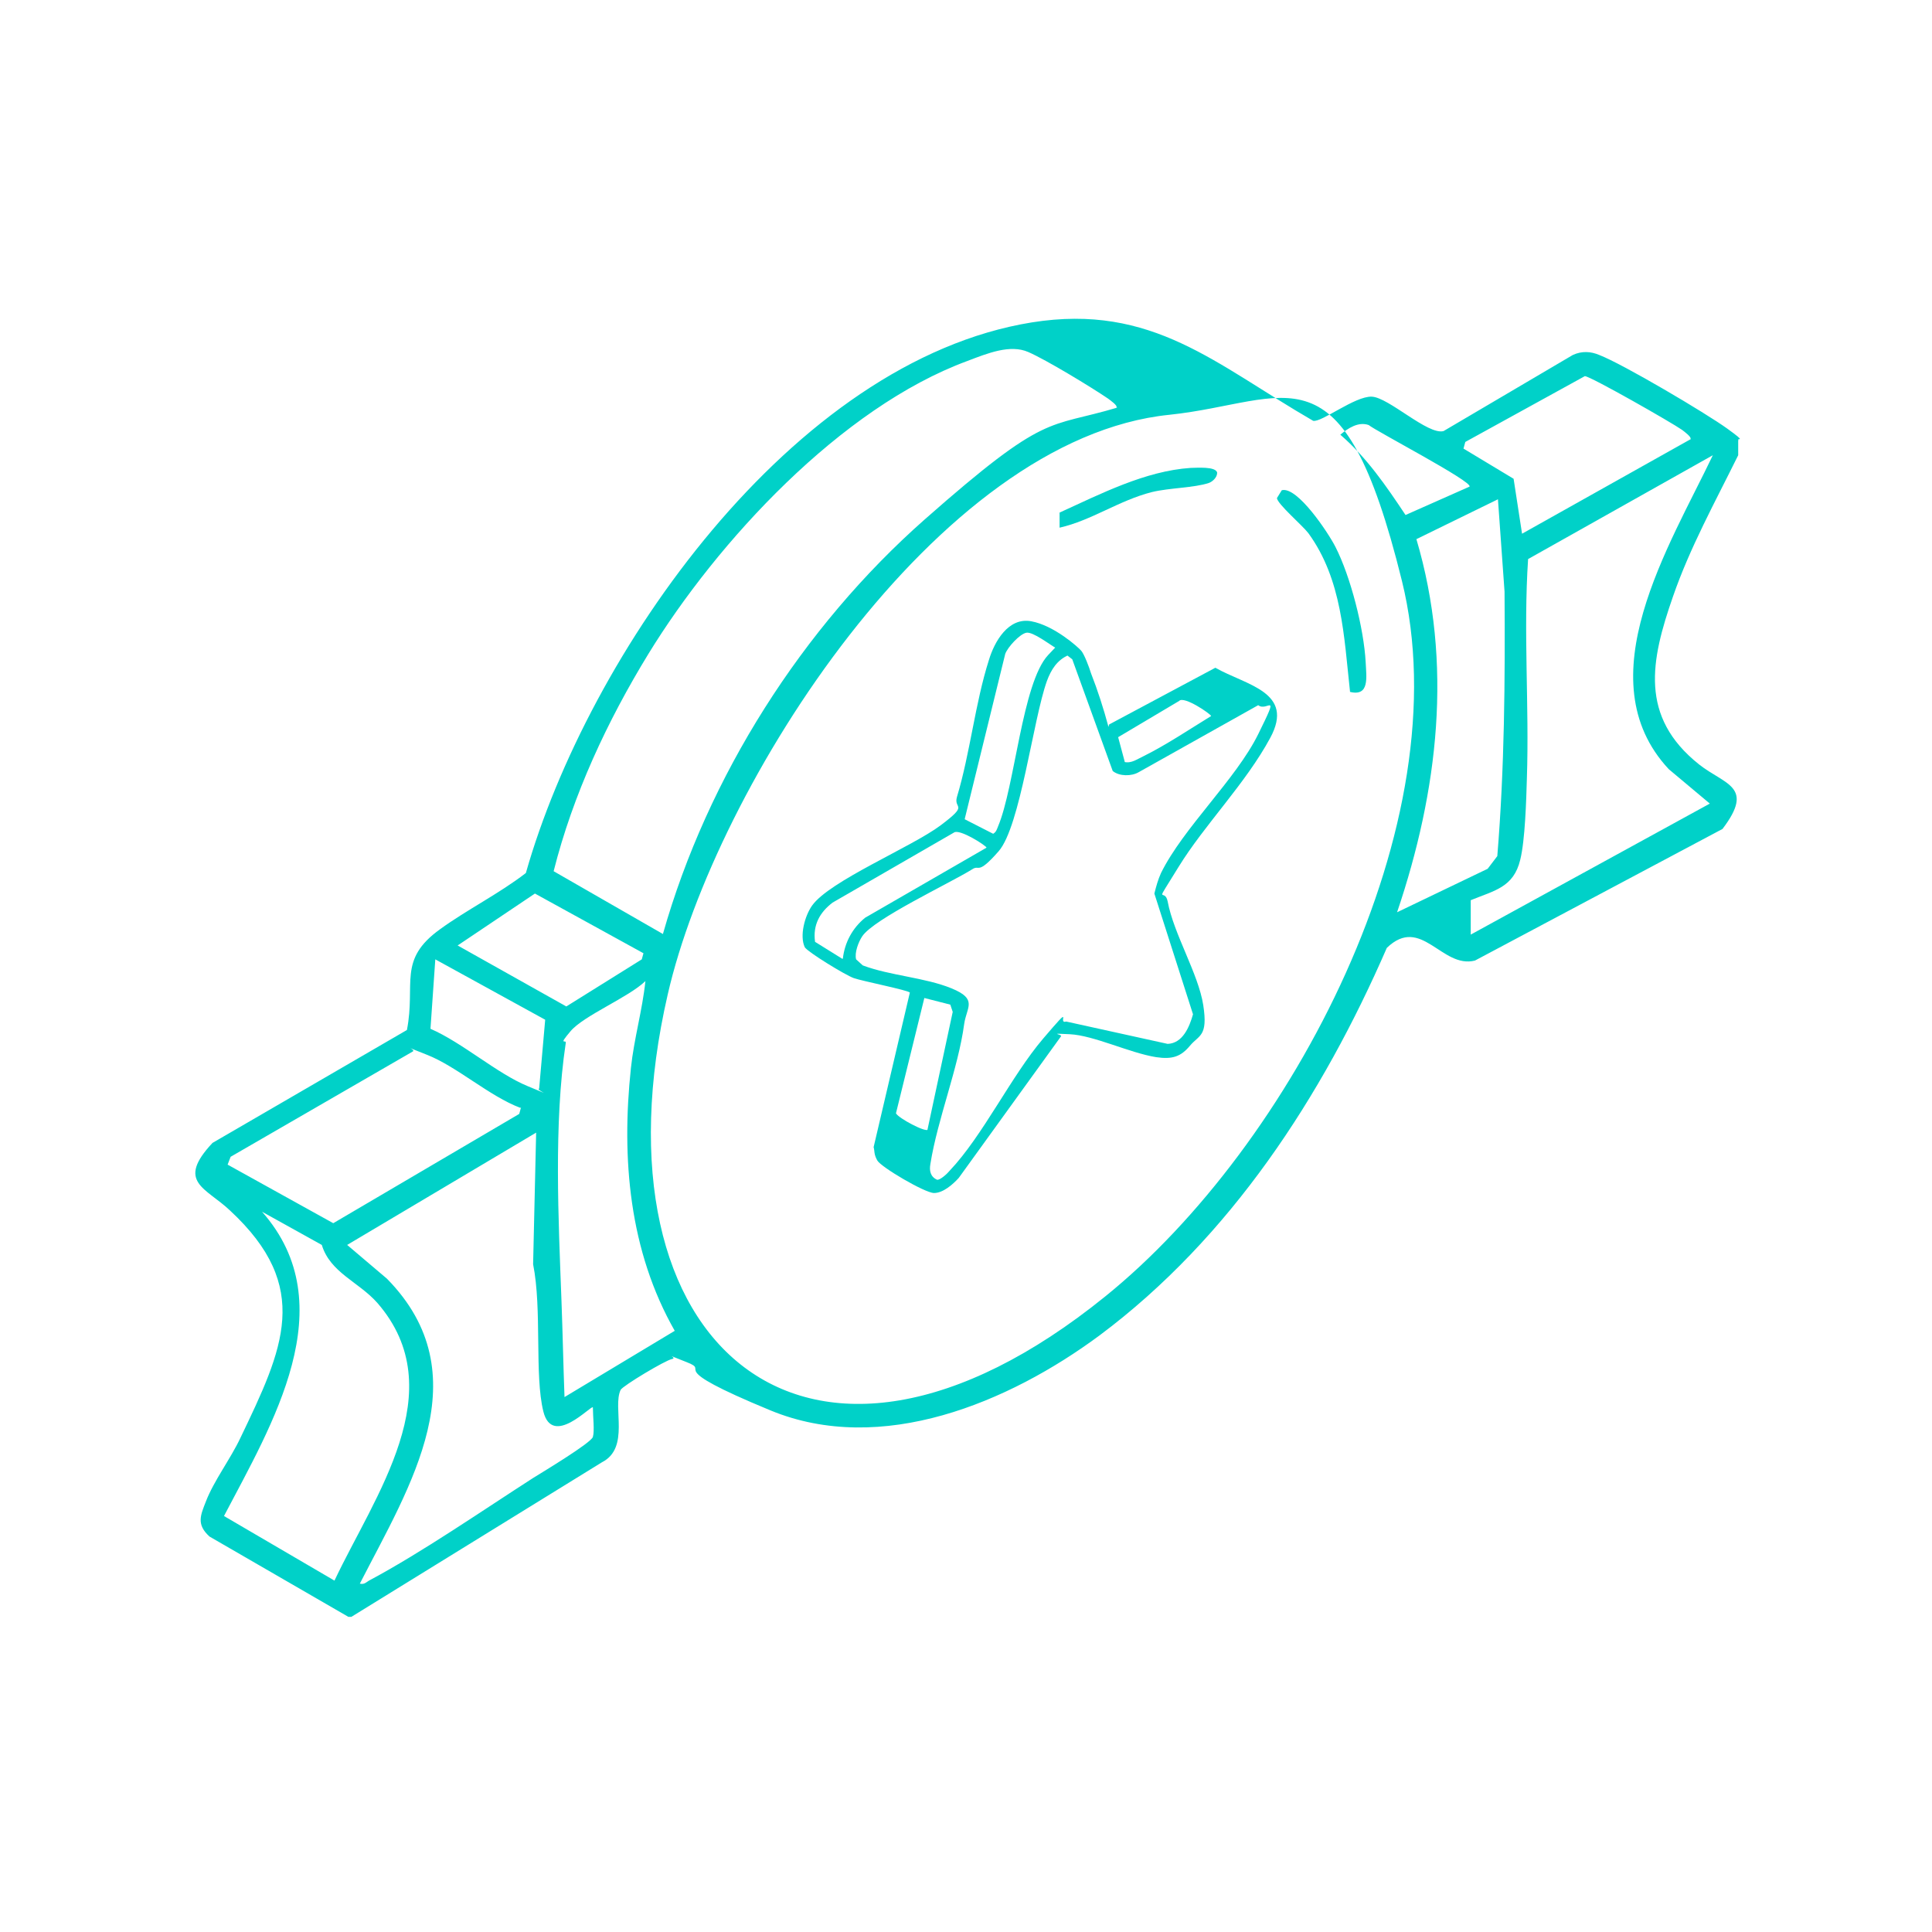 <?xml version="1.0" encoding="UTF-8"?>
<svg id="Layer_1" xmlns="http://www.w3.org/2000/svg" version="1.1" viewBox="0 0 320 320">
  <!-- Generator: Adobe Illustrator 30.0.0, SVG Export Plug-In . SVG Version: 2.1.1 Build 123)  -->
  <defs>
    <style>
      .st0 {
        fill: #00d1c8;
      }
    </style>
  </defs>
  <g id="NwlNI3.tif">
    <g>
      <path class="st0" d="M287.9,72.8v2.6c-3.8,7.7-8,15.3-10.8,23.4-3.7,10.6-5.6,19.9,4.3,27.8,4.3,3.4,9.3,3.6,3.9,10.7l-41,21.8c-5.5,1.4-8.9-7.6-14.6-2.1-10.7,24.6-25.9,48-47.6,64.2-15,11.1-36.1,20-54.5,12.4s-9.5-6.3-13.9-8-1.3-.7-2.4-.5-8.1,4.4-8.5,5.1c-1.4,2.9,1.6,9.6-3.1,12l-41.5,25.6h-.5l-23-13.3c-2.2-2-1.5-3.5-.6-5.8,1.3-3.4,4.1-7.1,5.7-10.5,7.1-14.8,12-25-1.7-37.7-4-3.8-9-4.7-2.9-11.2l32.2-18.7c1.5-7.7-1.6-11.6,5.5-16.7,4.4-3.2,9.8-5.9,14.2-9.3,10.3-36.3,44.1-84.8,83.8-91.2,20-3.2,30.5,7,46.6,16.3,1.4.3,6.9-4.1,9.7-4s9.3,6.4,11.9,5.7l21.4-12.6c1.5-.7,3-.6,4.4,0,3.9,1.5,17.6,9.6,21.2,12.2s1.3,1.3,1.9,2ZM184.9,67.5c.3-.3-1-1.2-1.4-1.5-2.8-1.9-10.2-6.4-13.2-7.7s-6.7.2-10.1,1.5c-20.9,7.7-41.4,29.9-52.8,48.5-6.8,11.1-12.5,23.3-15.7,36l18.1,10.4c7.4-26.1,23.1-50.8,43.4-68.7s20.2-15,31.9-18.5ZM280,72.7c.2-.3-1-1.2-1.4-1.5-1.7-1.2-15.2-8.9-16.1-8.9l-19.8,10.9-.3,1.1,8.3,5,1.4,9.1,28-15.7ZM193.7,68.7c-38.5,3.9-75.2,61.5-83.1,96-13.4,58.1,23.1,90,72.5,50,30.8-24.9,59-78.4,49.1-118.5s-18.6-29.6-38.5-27.5ZM243.4,80.6c.6-.8-15.5-9.2-16.7-10.2-1.7-.6-3.4.5-4.7,1.6,4.4,3.8,7.6,8.5,10.8,13.3l10.6-4.7ZM283.7,75.4l-30.6,17.2c-.8,12.1.2,24.2-.2,36.3-.1,3.6-.3,10.3-1.1,13.5-1.1,4.6-4.3,5.1-8.2,6.7v5.7c0,0,39.6-21.7,39.6-21.7l-6.8-5.7c-13.9-14.9.2-37.1,7.3-52ZM248.1,82.7l-13.5,6.6c6.1,20.6,3.6,41.7-3.2,61.8l15-7.2,1.6-2.1c1.2-14.6,1.3-29.2,1.2-43.8l-1.1-15.4ZM106.6,157.9l-18-9.9-12.8,8.6,18,10.1,12.5-7.8.3-1.1ZM90.3,168.9l-18.2-10-.8,11.5c5.3,2.3,11,7.4,16.1,9.5s1.2.6,1.9.4l1-11.4ZM111.8,220.5c-7.6-13.3-8.9-28.6-7.3-43.6.5-4.8,1.9-9.6,2.4-14.4-2.8,2.7-10.2,5.7-12.4,8.3s-.6,1.2-.8,2c-2,13.3-1.2,29.3-.7,42.7.2,5.3.3,10.6.5,15.9l18.3-11ZM86.2,183.5c-5.1-1.9-10.6-6.9-15.5-8.8s-1.5-.8-2.4-.5l-30.1,17.4-.5,1.3,17.5,9.7,30.8-18.1.3-1.1ZM88.8,187.6l-31.3,18.6,6.6,5.6c15.6,15.9,3.8,34.3-4.5,50.5.8.2,1.1-.3,1.7-.6,8.6-4.6,18.6-11.5,27-16.9,1.6-1,9.6-5.8,9.9-6.8s0-3.4,0-4.9c-.3-.4-6.7,6.7-8.2.7s-.2-16.9-1.7-24.4l.5-21.7ZM55.4,261.8c6.6-14,19.7-31.5,7.1-46-3.1-3.5-7.8-5-9.2-9.6l-9.9-5.5c13.7,15.5,1.6,35.3-6.3,50.4l18.3,10.7Z"/>
      <path class="st0" d="M223.6,114.5c-1-9.1-1.3-18.5-6.9-26.2-1-1.3-5.1-4.8-5.2-5.8l.8-1.3c2.6-.7,7.8,7.2,8.9,9.4,2.5,4.9,4.7,13.5,5,19.1.1,2.4.7,5.7-2.6,4.9Z"/>
      <path class="st0" d="M175.5,87.4v-2.5c6.8-3.1,14.2-6.9,21.7-7.4.9,0,4.2-.3,4.4.8,0,.8-.8,1.5-1.4,1.7-2.4.8-6.5.8-9.4,1.5-5.5,1.4-10,4.7-15.3,5.9Z"/>
    </g>
    <path class="st0" d="M183.7,120l17.6-9.4c5.1,2.9,13.2,4,9.1,11.6s-10.9,14.4-15.2,21.4-2.3,3.2-1.8,5.7c1,5.4,5.1,12,5.9,17.2s-.7,4.9-2.2,6.7-2.9,2.3-5.6,1.9c-4.4-.7-10.3-3.6-14.3-3.8s-1,0-1.5.4l-16.9,23.4c-1,1.1-2.6,2.5-4.1,2.5s-8.8-4.3-9.4-5.4-.4-1.5-.6-2.2l6-25.6c-.3-.4-7.9-1.9-9.3-2.4s-7.6-4.3-8.1-5.1c-.9-1.9,0-5.2,1.2-6.9,2.9-4.1,16.5-9.7,21.3-13.3s2.1-2.6,2.7-4.7c2.2-7.3,3-15.5,5.3-22.7.9-3,3.2-7.1,7-6.4s7.8,4.3,8.3,4.9,1.3,2.7,1.6,3.7c1.1,2.8,2.1,5.9,2.9,8.9ZM159.8,135.7l4.7,2.4c.5-.3.6-.7.8-1.2,2.8-6.6,4-23.8,8.3-28.4s1-.6,1.4-1.1c-1.1-.6-3.9-2.8-5-2.6s-3.1,2.4-3.5,3.5l-6.7,27.3ZM177,108.5c-1.9.8-2.9,2.4-3.6,4.3-2.3,6.4-4.4,24.1-8,28.2s-3.1,2.1-4.4,3c-3.7,2.3-16.3,8.2-18.2,11.1-.6.9-1.3,2.7-1,3.8l1.1,1c4.5,1.7,10.3,2,14.7,3.8s2.5,3.1,2.1,5.9c-1,7.4-4.4,15.7-5.6,23.2-.2,1.1,0,2.1,1.1,2.6.5.1,1.7-1,2.1-1.5,5.5-5.8,10.2-15.7,15.5-21.9s2.2-2.3,3.8-2.8l16.8,3.7c2.5-.1,3.6-2.8,4.2-4.9l-6.4-20c.3-1.2.6-2.3,1.1-3.4,3.7-7.5,12.4-15.5,16.1-23s1.5-3.6,0-4.8l-19.8,11.1c-1.2.7-3.2.7-4.3-.2l-6.7-18.5-.9-.7ZM186.2,126.2c1.2.3,2.2-.5,3.3-1,3.8-1.9,7.5-4.4,11.1-6.6,0-.3-4.5-3.4-5.3-2.5l-10.1,6,1.1,4.1ZM139.6,158.8c.3-2.7,1.6-5.1,3.7-6.8l20.1-11.6c0-.3-4.5-3.2-5.4-2.5l-20.1,11.6c-2.1,1.6-3.3,3.7-2.9,6.5l4.5,2.8ZM153.6,187.2l4.2-19.6-.4-1.2-4.3-1.1-4.7,19.1c.4.8,4.9,3.2,5.3,2.7Z"/>
  </g>
</svg>